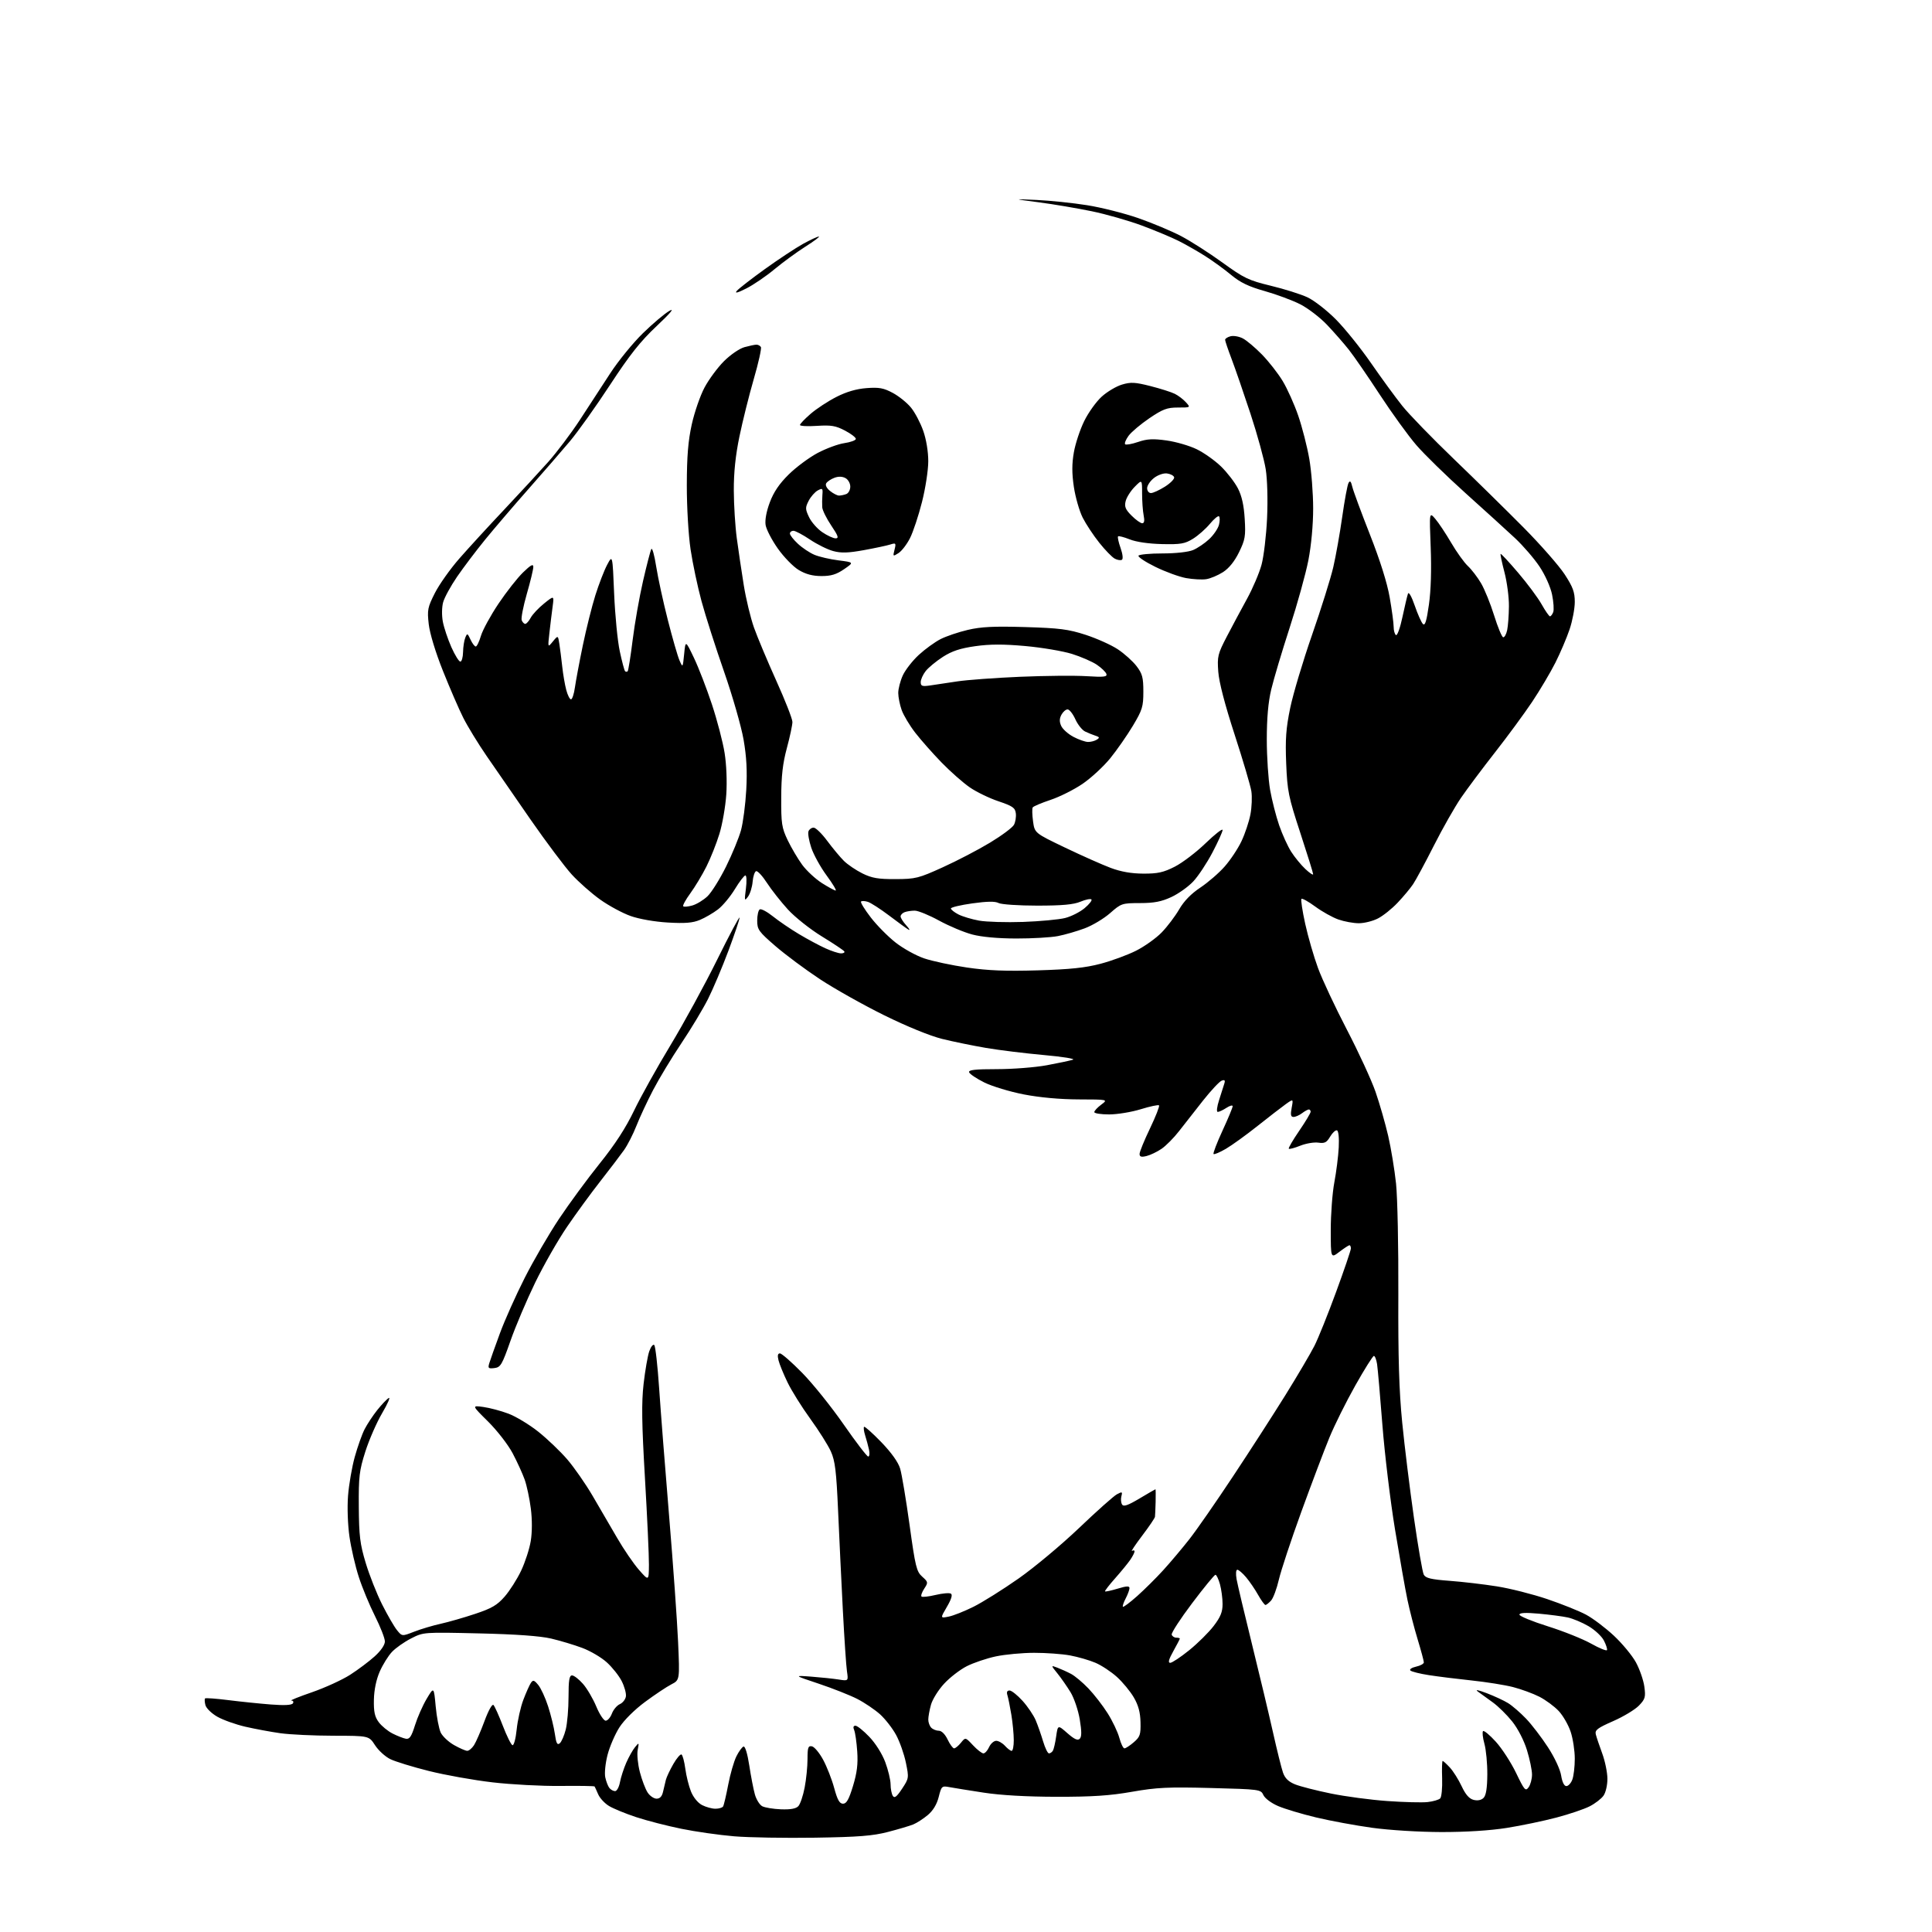 <?xml version="1.0" encoding="UTF-8" standalone="no"?>
<svg 
  version="1.1" 
  xmlns="http://www.w3.org/2000/svg" 
  xmlns:xlink="http://www.w3.org/1999/xlink" 
  xmlns:svg="http://www.w3.org/2000/svg"
  xmlns:rdf="http://www.w3.org/1999/02/22-rdf-syntax-ns#"
  xmlns:cc="http://creativecommons.org/ns#"
  xmlns:dc="http://purl.org/dc/elements/1.1/"
  viewBox="0 0 768 768"
  width="768"
  height="768"
>
<style>svg {background-color: white; }</style>"
<path stroke="none" fill="black" fill-rule="evenodd" d="M324.00,730.51C312.18,730.69 297.71,730.45 291.85,729.96C285.99,729.47 276.54,728.13 270.86,726.97C265.17,725.81 257.07,723.73 252.86,722.33C248.65,720.94 243.80,718.95 242.08,717.90C240.36,716.86 238.43,714.77 237.78,713.25C237.13,711.74 236.49,710.34 236.36,710.15C236.23,709.95 230.10,709.86 222.72,709.94C215.35,710.02 203.22,709.38 195.78,708.51C188.34,707.65 176.97,705.62 170.52,704.00C164.06,702.39 157.15,700.26 155.14,699.28C153.14,698.30 150.41,695.81 149.08,693.75C146.66,690.00 146.66,690.00 132.58,689.98C124.84,689.97 115.35,689.52 111.50,688.99C107.65,688.45 101.35,687.28 97.50,686.39C93.65,685.50 88.64,683.71 86.37,682.41C84.11,681.12 81.99,679.06 81.66,677.82C81.34,676.59 81.28,675.39 81.52,675.15C81.76,674.91 85.90,675.21 90.73,675.82C95.55,676.43 103.16,677.21 107.63,677.56C113.08,677.98 115.99,677.83 116.44,677.09C116.81,676.49 116.53,676.00 115.81,675.99C115.09,675.99 118.78,674.50 124.00,672.70C129.22,670.89 136.06,667.76 139.19,665.75C142.32,663.74 146.71,660.45 148.94,658.43C151.41,656.20 153.00,653.88 153.00,652.50C153.00,651.26 151.22,646.70 149.04,642.37C146.86,638.04 143.97,631.05 142.61,626.82C141.24,622.60 139.59,615.45 138.93,610.93C138.24,606.19 137.99,599.28 138.35,594.60C138.70,590.15 139.90,583.19 141.02,579.15C142.15,575.10 143.90,570.15 144.93,568.15C145.96,566.14 148.23,562.70 149.98,560.50C151.74,558.30 153.78,556.15 154.53,555.73C155.28,555.31 154.10,558.01 151.92,561.73C149.73,565.45 146.73,572.33 145.24,577.00C142.82,584.60 142.54,586.93 142.63,599.00C142.71,610.53 143.11,613.78 145.37,621.28C146.82,626.11 149.76,633.54 151.89,637.78C154.03,642.03 156.68,646.62 157.80,648.00C159.82,650.50 159.82,650.50 164.66,648.61C167.32,647.58 172.05,646.16 175.16,645.48C178.27,644.79 184.45,643.02 188.90,641.53C195.49,639.34 197.65,638.07 200.61,634.67C202.61,632.38 205.56,627.75 207.15,624.39C208.75,621.02 210.48,615.69 210.99,612.54C211.56,609.04 211.57,604.02 211.01,599.65C210.51,595.72 209.41,590.55 208.57,588.17C207.72,585.79 205.56,581.06 203.77,577.67C201.96,574.26 197.59,568.63 194.01,565.08C187.52,558.66 187.52,558.66 192.12,559.29C194.65,559.64 199.15,560.83 202.11,561.95C205.07,563.06 210.43,566.30 214.00,569.14C217.57,571.99 222.75,576.94 225.50,580.14C228.25,583.35 232.75,589.81 235.50,594.50C238.25,599.19 242.66,606.76 245.30,611.31C247.93,615.86 251.85,621.59 254.00,624.04C257.91,628.50 257.91,628.50 257.96,622.00C257.99,618.42 257.28,602.95 256.38,587.61C255.10,565.73 254.99,557.65 255.84,550.10C256.45,544.81 257.46,538.99 258.09,537.16C258.73,535.34 259.62,534.22 260.08,534.68C260.54,535.14 261.42,542.94 262.03,552.01C262.64,561.08 264.43,584.02 266.01,603.00C267.59,621.98 269.18,644.33 269.55,652.67C270.22,667.84 270.22,667.84 266.86,669.57C265.01,670.52 260.32,673.65 256.44,676.52C252.29,679.59 248.09,683.75 246.24,686.63C244.51,689.32 242.39,694.22 241.53,697.51C240.66,700.83 240.25,704.84 240.60,706.50C240.95,708.15 241.68,710.06 242.24,710.75C242.79,711.44 243.81,712.00 244.51,712.00C245.21,712.00 246.08,710.41 246.44,708.46C246.81,706.51 247.94,703.02 248.95,700.71C249.97,698.39 251.54,695.60 252.45,694.50C254.04,692.57 254.07,692.61 253.49,695.65C253.16,697.38 253.55,701.34 254.36,704.45C255.17,707.56 256.56,711.20 257.44,712.55C258.32,713.90 259.93,715.00 261.00,715.00C262.32,715.00 263.16,714.11 263.57,712.25C263.91,710.74 264.42,708.60 264.70,707.50C264.98,706.40 266.31,703.58 267.66,701.23C269.01,698.87 270.48,697.18 270.92,697.45C271.37,697.73 272.04,700.26 272.42,703.08C272.79,705.89 273.80,709.97 274.67,712.14C275.61,714.47 277.40,716.67 279.07,717.54C280.63,718.34 283.02,719.00 284.39,719.00C285.76,719.00 287.13,718.59 287.44,718.10C287.75,717.60 288.66,713.72 289.47,709.48C290.28,705.23 291.75,700.15 292.72,698.19C293.70,696.22 294.98,694.46 295.57,694.28C296.21,694.09 297.13,697.13 297.84,701.74C298.49,706.02 299.49,711.20 300.06,713.25C300.62,715.30 301.95,717.44 302.99,718.00C304.04,718.56 307.40,719.11 310.44,719.23C314.26,719.37 316.42,718.98 317.36,717.97C318.11,717.16 319.24,713.84 319.86,710.58C320.49,707.33 321.00,702.23 321.00,699.26C321.00,694.65 321.26,693.90 322.75,694.19C323.71,694.37 325.72,696.77 327.20,699.51C328.69,702.26 330.67,707.31 331.60,710.75C332.89,715.51 333.73,717.00 335.12,717.00C336.51,717.00 337.45,715.32 339.08,709.96C340.68,704.69 341.11,701.22 340.76,696.21C340.51,692.52 339.96,688.71 339.55,687.75C339.05,686.60 339.22,686.00 340.06,686.00C340.77,686.00 343.24,687.98 345.56,690.41C348.01,692.96 350.67,697.17 351.89,700.44C353.05,703.54 354.01,707.52 354.02,709.29C354.02,711.05 354.43,713.12 354.91,713.89C355.58,714.95 356.45,714.27 358.58,711.06C361.32,706.92 361.34,706.73 360.10,700.67C359.40,697.28 357.66,692.34 356.23,689.70C354.80,687.05 351.92,683.36 349.85,681.48C347.77,679.61 343.69,676.85 340.79,675.36C337.88,673.87 331.00,671.15 325.50,669.31C315.50,665.97 315.50,665.97 322.50,666.49C326.35,666.78 331.24,667.30 333.37,667.63C337.25,668.25 337.25,668.25 336.68,664.37C336.36,662.24 335.63,651.27 335.04,640.00C334.46,628.73 333.61,610.95 333.15,600.49C332.46,584.80 331.96,580.70 330.29,576.99C329.18,574.52 325.50,568.67 322.11,564.00C318.72,559.33 314.64,552.80 313.05,549.50C311.45,546.20 309.84,542.26 309.47,540.75C308.99,538.85 309.17,538.00 310.04,538.00C310.73,538.00 314.72,541.49 318.90,545.75C323.09,550.01 330.50,559.24 335.37,566.25C340.24,573.26 344.63,579.00 345.13,579.00C345.63,579.00 345.77,577.76 345.44,576.25C345.11,574.74 344.42,572.19 343.91,570.59C343.41,568.99 343.21,567.46 343.48,567.19C343.75,566.92 346.81,569.65 350.30,573.25C354.36,577.46 357.05,581.23 357.82,583.79C358.48,585.99 360.16,596.05 361.56,606.14C363.86,622.78 364.33,624.71 366.58,626.73C368.98,628.88 369.01,629.06 367.40,631.51C366.48,632.92 365.99,634.32 366.31,634.64C366.63,634.96 369.14,634.68 371.90,634.02C374.65,633.36 377.40,633.13 378.00,633.50C378.72,633.95 378.19,635.71 376.41,638.74C373.74,643.30 373.74,643.30 377.11,642.63C378.97,642.26 383.42,640.49 387.01,638.70C390.59,636.91 398.64,631.87 404.89,627.49C411.14,623.11 421.97,614.06 428.96,607.39C435.95,600.71 442.71,594.69 443.98,594.01C446.08,592.89 446.24,592.96 445.77,594.78C445.48,595.88 445.60,597.35 446.04,598.06C446.63,599.02 448.33,598.44 452.98,595.67C456.37,593.65 459.22,592.00 459.32,592.00C459.42,592.00 459.44,594.25 459.38,597.00C459.31,599.75 459.19,602.43 459.12,602.95C459.06,603.47 456.75,606.87 453.99,610.51C451.24,614.15 449.44,616.85 449.99,616.51C450.55,616.16 451.00,616.26 451.00,616.72C451.00,617.18 450.24,618.67 449.31,620.03C448.39,621.39 445.67,624.70 443.29,627.39C440.90,630.08 439.09,632.42 439.27,632.60C439.45,632.78 441.71,632.29 444.30,631.51C447.84,630.44 449.00,630.39 448.99,631.30C448.99,631.96 448.31,633.80 447.48,635.40C446.64,636.99 446.15,638.48 446.38,638.71C446.61,638.94 449.15,637.03 452.04,634.47C454.92,631.90 459.60,627.26 462.43,624.15C465.26,621.04 469.92,615.51 472.79,611.86C475.65,608.22 483.46,596.97 490.15,586.86C496.85,576.76 506.23,562.20 511.02,554.50C515.80,546.80 520.97,538.02 522.50,535.00C524.04,531.98 527.92,522.31 531.14,513.52C534.37,504.73 537.00,496.97 537.00,496.27C537.00,495.57 536.74,495.00 536.43,495.00C536.12,495.00 534.32,496.18 532.43,497.62C529.00,500.24 529.00,500.24 529.00,488.87C529.00,482.62 529.64,474.12 530.42,470.00C531.20,465.88 531.99,459.62 532.17,456.10C532.36,452.32 532.08,449.56 531.47,449.34C530.91,449.14 529.69,450.26 528.76,451.82C527.37,454.18 526.56,454.59 524.05,454.22C522.38,453.98 519.16,454.52 516.88,455.43C514.61,456.34 512.55,456.89 512.31,456.64C512.07,456.40 513.93,453.21 516.44,449.54C518.95,445.87 521.00,442.45 521.00,441.94C521.00,441.42 520.66,441.01 520.25,441.03C519.84,441.05 518.63,441.72 517.56,442.53C516.49,443.34 514.98,444.00 514.20,444.00C513.11,444.00 512.94,443.16 513.46,440.38C514.13,436.77 514.13,436.77 511.12,438.91C509.47,440.09 504.42,443.99 499.91,447.57C495.40,451.16 489.73,455.25 487.31,456.67C484.89,458.08 482.68,459.02 482.41,458.74C482.13,458.47 483.73,454.30 485.95,449.48C488.18,444.66 490.00,440.28 490.00,439.75C490.00,439.21 488.89,439.50 487.54,440.38C486.18,441.27 484.63,442.00 484.08,442.00C483.51,442.00 483.73,440.02 484.62,437.25C485.45,434.64 486.39,431.71 486.69,430.74C487.10,429.41 486.83,429.13 485.61,429.59C484.72,429.94 481.40,433.48 478.24,437.47C475.08,441.46 470.80,446.92 468.71,449.62C466.63,452.31 463.48,455.49 461.71,456.69C459.95,457.89 457.26,459.17 455.75,459.54C453.67,460.05 453.00,459.85 453.00,458.70C453.00,457.87 454.86,453.31 457.14,448.57C459.41,443.82 461.03,439.70 460.73,439.40C460.44,439.10 457.18,439.79 453.49,440.93C449.81,442.07 444.14,443.00 440.89,443.00C437.65,443.00 435.00,442.59 435.00,442.08C435.00,441.58 436.24,440.24 437.75,439.12C440.50,437.06 440.50,437.06 428.79,437.03C421.39,437.01 413.35,436.28 406.99,435.05C401.44,433.97 394.37,431.83 391.28,430.30C388.19,428.76 385.47,426.94 385.24,426.25C384.93,425.30 387.58,425.00 396.31,425.00C402.62,425.00 411.54,424.30 416.14,423.45C420.74,422.60 425.40,421.61 426.50,421.25C427.60,420.90 422.42,420.06 414.99,419.40C407.55,418.73 397.20,417.46 391.99,416.57C386.77,415.68 378.90,414.07 374.50,412.98C369.69,411.78 360.51,408.04 351.47,403.58C343.21,399.50 331.73,393.06 325.97,389.26C320.21,385.46 312.24,379.53 308.25,376.09C301.59,370.33 301.00,369.51 301.00,365.97C301.00,363.85 301.45,361.84 302.01,361.50C302.56,361.15 304.92,362.41 307.26,364.28C309.59,366.15 314.25,369.32 317.60,371.32C320.96,373.33 325.68,375.86 328.10,376.96C330.52,378.06 333.31,378.97 334.31,378.98C335.30,378.99 335.89,378.64 335.62,378.19C335.34,377.75 331.33,375.07 326.70,372.24C322.06,369.40 316.02,364.61 313.21,361.54C310.42,358.48 306.67,353.73 304.88,350.97C303.10,348.21 301.15,346.11 300.57,346.30C299.98,346.50 299.36,348.39 299.18,350.51C299.00,352.63 298.18,355.30 297.34,356.43C295.95,358.34 295.88,358.10 296.51,353.25C296.88,350.36 296.79,348.00 296.31,348.00C295.82,348.00 293.94,350.45 292.12,353.45C290.30,356.45 287.28,360.07 285.41,361.50C283.53,362.93 280.31,364.81 278.25,365.67C275.39,366.87 272.36,367.12 265.50,366.72C260.21,366.41 254.09,365.34 250.66,364.12C247.45,362.98 242.00,360.04 238.56,357.58C235.13,355.13 230.04,350.64 227.27,347.61C224.50,344.57 217.14,334.76 210.91,325.80C204.69,316.83 196.82,305.45 193.43,300.50C190.03,295.55 185.86,288.72 184.15,285.32C182.44,281.93 178.82,273.56 176.09,266.73C173.13,259.31 170.85,251.81 170.43,248.12C169.79,242.44 169.99,241.43 172.89,235.71C174.63,232.29 179.00,226.12 182.62,222.00C186.23,217.87 194.27,209.10 200.50,202.50C206.72,195.90 214.57,187.39 217.95,183.60C221.33,179.80 226.93,172.37 230.39,167.10C233.85,161.82 239.30,153.45 242.51,148.50C245.72,143.55 251.58,136.35 255.53,132.50C259.47,128.65 264.23,124.63 266.10,123.57C268.29,122.32 266.50,124.46 261.08,129.57C254.55,135.71 250.36,141.00 242.50,153.00C236.92,161.53 229.71,171.65 226.47,175.50C223.23,179.35 215.81,187.90 209.98,194.50C204.15,201.10 196.42,210.13 192.81,214.56C189.20,218.99 184.19,225.63 181.67,229.30C179.16,232.98 176.68,237.51 176.16,239.39C175.62,241.33 175.57,244.65 176.04,247.15C176.50,249.54 178.02,254.09 179.42,257.25C180.83,260.41 182.43,263.00 182.99,263.00C183.54,263.00 184.03,261.31 184.07,259.25C184.11,257.19 184.50,254.60 184.95,253.50C185.71,251.62 185.84,251.67 187.04,254.25C187.74,255.76 188.68,257.00 189.12,257.00C189.56,257.00 190.49,255.09 191.18,252.75C191.88,250.41 195.01,244.68 198.14,240.00C201.28,235.32 205.68,229.72 207.92,227.55C210.99,224.57 212.00,224.03 212.00,225.36C212.00,226.33 210.84,231.17 209.41,236.11C207.99,241.06 207.08,245.76 207.38,246.55C207.69,247.35 208.33,248.00 208.80,248.00C209.27,248.00 210.25,246.90 210.97,245.56C211.69,244.21 214.08,241.67 216.28,239.90C220.27,236.69 220.27,236.69 219.68,241.09C219.35,243.52 218.78,248.20 218.41,251.50C217.73,257.50 217.73,257.50 219.77,255.00C221.82,252.51 221.82,252.51 222.36,256.00C222.66,257.93 223.17,261.98 223.50,265.00C223.83,268.02 224.54,272.19 225.09,274.25C225.63,276.31 226.48,278.00 226.98,278.00C227.47,278.00 228.18,275.86 228.54,273.25C228.91,270.64 230.32,263.12 231.68,256.55C233.04,249.98 235.30,240.98 236.69,236.55C238.09,232.12 240.19,226.70 241.36,224.50C243.49,220.50 243.49,220.50 244.13,236.00C244.49,244.53 245.49,254.83 246.37,258.89C247.24,262.96 248.19,266.52 248.48,266.81C248.76,267.10 249.23,267.11 249.51,266.83C249.78,266.55 250.68,260.96 251.49,254.41C252.30,247.86 254.16,237.32 255.61,231.00C257.06,224.68 258.55,218.94 258.91,218.26C259.27,217.59 260.14,220.69 260.84,225.17C261.55,229.65 263.62,239.21 265.46,246.41C267.29,253.61 269.38,260.85 270.10,262.50C271.41,265.50 271.41,265.50 271.96,260.00C272.50,254.50 272.50,254.50 275.85,261.50C277.69,265.35 280.91,273.68 283.00,280.00C285.09,286.32 287.36,295.01 288.04,299.30C288.78,303.90 289.05,310.67 288.71,315.80C288.39,320.58 287.16,327.65 285.97,331.50C284.79,335.35 282.46,341.20 280.80,344.50C279.14,347.80 276.27,352.57 274.42,355.10C272.56,357.64 271.29,359.96 271.60,360.26C271.90,360.57 273.55,360.42 275.25,359.93C276.95,359.44 279.65,357.79 281.25,356.27C282.84,354.75 286.16,349.45 288.61,344.50C291.06,339.55 293.74,333.02 294.57,330.00C295.39,326.98 296.33,319.77 296.65,314.00C297.07,306.44 296.77,300.84 295.58,294.00C294.67,288.77 291.18,276.62 287.83,267.00C284.47,257.38 280.44,244.78 278.87,239.00C277.30,233.22 275.34,223.94 274.51,218.37C273.66,212.65 273.01,201.56 273.02,192.87C273.04,181.39 273.54,175.27 274.99,168.70C276.06,163.86 278.34,157.27 280.06,154.05C281.77,150.83 285.25,146.12 287.78,143.59C290.35,141.02 293.95,138.55 295.94,138.00C297.90,137.46 300.04,137.01 300.69,137.01C301.35,137.00 302.15,137.43 302.47,137.95C302.79,138.47 301.52,144.21 299.63,150.70C297.75,157.19 295.19,167.45 293.94,173.50C292.38,181.01 291.67,187.83 291.70,195.00C291.72,200.78 292.26,209.32 292.89,214.00C293.52,218.68 294.76,227.00 295.64,232.50C296.52,238.00 298.36,245.65 299.73,249.50C301.10,253.35 305.10,262.87 308.61,270.66C312.13,278.44 315.00,285.79 315.00,286.99C315.00,288.19 314.01,292.84 312.80,297.33C311.15,303.44 310.58,308.40 310.55,317.00C310.50,327.40 310.75,329.03 313.12,334.00C314.57,337.02 317.17,341.43 318.91,343.80C320.66,346.16 324.18,349.42 326.74,351.05C329.30,352.67 331.75,354.00 332.19,354.00C332.63,354.00 331.01,351.30 328.58,348.00C326.15,344.70 323.41,339.73 322.49,336.96C321.57,334.19 321.07,331.27 321.38,330.46C321.68,329.66 322.61,329.00 323.44,329.00C324.26,329.00 326.69,331.36 328.83,334.25C330.98,337.14 333.96,340.72 335.46,342.21C336.96,343.69 340.28,345.94 342.84,347.21C346.62,349.07 349.11,349.49 356.00,349.46C363.95,349.43 365.16,349.13 374.81,344.74C380.48,342.17 388.92,337.77 393.56,334.96C398.20,332.16 402.48,328.97 403.06,327.88C403.65,326.79 403.98,324.74 403.81,323.32C403.54,321.11 402.55,320.42 396.91,318.52C393.28,317.31 388.15,314.82 385.51,313.00C382.86,311.18 377.81,306.73 374.28,303.10C370.76,299.47 366.05,294.14 363.82,291.26C361.59,288.38 359.17,284.33 358.43,282.26C357.69,280.19 357.08,277.15 357.07,275.50C357.05,273.85 357.87,270.70 358.87,268.50C359.88,266.30 362.75,262.62 365.25,260.32C367.75,258.02 371.64,255.21 373.88,254.06C376.12,252.92 381.00,251.26 384.73,250.39C390.00,249.15 395.05,248.90 407.50,249.27C421.19,249.68 424.66,250.12 431.55,252.35C435.97,253.79 441.73,256.37 444.34,258.10C446.95,259.83 450.30,262.84 451.79,264.79C454.10,267.82 454.50,269.31 454.50,274.94C454.50,280.91 454.10,282.21 450.33,288.52C448.03,292.36 443.98,298.17 441.33,301.44C438.67,304.70 433.74,309.26 430.36,311.57C426.98,313.88 421.25,316.75 417.62,317.96C413.99,319.17 410.79,320.52 410.52,320.97C410.24,321.42 410.30,323.90 410.65,326.47C411.29,331.15 411.29,331.15 423.40,336.95C430.05,340.14 438.20,343.76 441.50,345.00C445.58,346.53 449.74,347.26 454.50,347.28C460.23,347.31 462.50,346.80 466.99,344.52C470.01,342.98 475.52,338.79 479.24,335.20C482.96,331.61 486.00,329.24 486.00,329.93C486.00,330.63 484.19,334.64 481.98,338.85C479.77,343.06 476.35,348.23 474.38,350.34C472.42,352.45 468.49,355.26 465.65,356.58C461.70,358.42 458.79,358.98 453.15,358.99C446.02,359.00 445.67,359.12 441.30,362.97C438.82,365.15 434.27,367.88 431.18,369.03C428.09,370.19 423.30,371.57 420.53,372.11C417.77,372.65 410.32,373.08 404.00,373.07C396.79,373.06 390.26,372.47 386.50,371.48C383.20,370.61 377.26,368.12 373.30,365.95C369.34,363.78 364.98,362.00 363.63,362.00C362.27,362.00 360.45,362.27 359.58,362.61C358.71,362.94 358.00,363.70 358.00,364.29C358.00,364.89 359.01,366.49 360.25,367.85C361.49,369.21 361.88,369.96 361.11,369.52C360.35,369.08 356.89,366.57 353.43,363.94C349.96,361.32 346.16,358.87 344.99,358.50C343.81,358.12 342.59,358.07 342.28,358.38C341.97,358.69 343.69,361.51 346.11,364.65C348.52,367.79 352.97,372.29 355.99,374.66C359.01,377.04 364.14,379.88 367.40,380.98C370.66,382.08 378.31,383.71 384.41,384.61C392.71,385.82 399.79,386.11 412.50,385.73C425.36,385.35 431.45,384.71 437.50,383.11C441.90,381.95 448.26,379.61 451.63,377.91C455.00,376.21 459.57,372.95 461.79,370.66C464.01,368.37 467.13,364.25 468.73,361.50C470.65,358.18 473.49,355.26 477.17,352.82C480.21,350.79 484.57,347.03 486.84,344.44C489.11,341.86 492.12,337.34 493.51,334.39C494.91,331.44 496.50,326.66 497.06,323.76C497.61,320.87 497.78,316.70 497.43,314.50C497.08,312.30 494.09,302.18 490.78,292.00C486.91,280.11 484.58,271.18 484.28,267.00C483.84,260.95 484.07,259.98 487.70,253.00C489.85,248.88 493.46,242.12 495.73,238.00C497.99,233.88 500.58,227.80 501.48,224.50C502.37,221.20 503.36,212.88 503.68,206.00C504.01,198.67 503.79,190.61 503.14,186.50C502.53,182.65 499.81,172.75 497.10,164.50C494.38,156.25 491.00,146.44 489.58,142.70C488.16,138.97 487.00,135.53 487.00,135.07C487.00,134.61 487.97,133.98 489.15,133.67C490.34,133.36 492.53,133.74 494.02,134.51C495.52,135.28 498.94,138.16 501.63,140.91C504.32,143.66 508.03,148.40 509.87,151.44C511.72,154.49 514.51,160.70 516.07,165.24C517.63,169.78 519.61,177.50 520.46,182.38C521.31,187.27 522.00,196.14 522.00,202.10C522.00,208.66 521.25,216.79 520.10,222.71C519.05,228.10 515.70,240.18 512.65,249.56C509.60,258.94 506.31,269.97 505.34,274.06C504.13,279.12 503.57,285.49 503.57,294.00C503.57,300.88 504.17,309.88 504.89,314.00C505.62,318.12 507.24,324.46 508.49,328.08C509.74,331.70 511.89,336.42 513.27,338.58C514.64,340.74 517.17,343.82 518.89,345.44C520.60,347.05 522.00,347.99 522.00,347.51C522.00,347.04 519.70,339.64 516.89,331.08C512.18,316.72 511.74,314.56 511.28,303.50C510.89,293.81 511.20,289.56 512.88,281.41C514.03,275.86 517.93,262.81 521.55,252.41C525.17,242.01 528.96,229.90 529.99,225.50C531.01,221.10 532.61,212.10 533.55,205.50C534.48,198.90 535.61,192.83 536.05,192.01C536.64,190.90 537.02,191.27 537.56,193.51C537.95,195.16 541.11,203.70 544.57,212.50C548.61,222.77 551.43,231.72 552.43,237.50C553.29,242.45 554.00,247.71 554.00,249.19C554.00,250.67 554.42,252.14 554.93,252.46C555.44,252.77 556.60,249.54 557.50,245.26C558.41,240.99 559.40,236.82 559.69,236.00C560.01,235.13 561.12,237.09 562.37,240.71C563.54,244.12 565.01,247.42 565.63,248.04C566.48,248.88 567.09,246.92 568.02,240.34C568.82,234.73 569.07,226.38 568.72,217.50C568.17,203.50 568.17,203.50 570.55,206.26C571.86,207.78 574.70,212.06 576.87,215.76C579.04,219.47 582.02,223.62 583.50,225.00C584.98,226.38 587.34,229.45 588.74,231.84C590.15,234.23 592.49,240.00 593.94,244.66C595.39,249.32 597.01,253.21 597.53,253.32C598.05,253.42 598.77,252.15 599.12,250.50C599.47,248.85 599.79,244.57 599.82,241.00C599.86,237.43 599.06,231.35 598.05,227.50C597.04,223.65 596.35,220.35 596.51,220.18C596.68,220.00 599.82,223.37 603.49,227.68C607.16,231.98 611.37,237.64 612.83,240.25C614.30,242.86 615.79,245.00 616.14,245.00C616.50,245.00 617.07,244.25 617.43,243.33C617.78,242.41 617.57,239.26 616.97,236.34C616.33,233.27 614.22,228.57 611.98,225.21C609.85,222.02 605.48,216.95 602.28,213.95C599.07,210.95 590.23,202.91 582.62,196.08C575.02,189.24 566.19,180.62 563.00,176.92C559.81,173.22 553.29,164.21 548.50,156.89C543.72,149.58 538.19,141.55 536.21,139.05C534.24,136.55 530.34,132.10 527.56,129.17C524.78,126.23 519.97,122.55 516.89,120.97C513.80,119.40 507.44,117.03 502.75,115.71C496.32,113.90 493.03,112.31 489.36,109.26C486.69,107.03 482.02,103.65 479.00,101.74C475.98,99.83 471.25,97.14 468.50,95.76C465.75,94.38 459.21,91.64 453.96,89.68C448.71,87.73 439.71,85.15 433.96,83.97C428.21,82.78 418.77,81.19 413.00,80.43C402.50,79.05 402.50,79.05 412.19,79.49C417.51,79.74 426.48,80.67 432.12,81.57C437.76,82.46 446.90,84.77 452.44,86.69C457.97,88.61 465.63,91.82 469.45,93.82C473.27,95.82 480.67,100.55 485.90,104.34C494.53,110.59 496.30,111.44 505.16,113.59C510.52,114.88 517.07,116.95 519.70,118.17C522.34,119.39 527.43,123.34 531.01,126.95C534.59,130.55 540.89,138.38 545.01,144.34C549.13,150.30 554.72,157.95 557.43,161.34C560.14,164.73 569.37,174.24 577.93,182.47C586.49,190.70 598.99,202.99 605.71,209.77C612.42,216.55 619.73,224.89 621.96,228.29C625.26,233.35 626.00,235.36 626.00,239.27C626.00,241.91 625.07,246.81 623.94,250.17C622.81,253.53 620.27,259.48 618.31,263.39C616.34,267.30 612.17,274.32 609.05,279.00C605.92,283.68 599.29,292.70 594.31,299.05C589.33,305.41 583.24,313.55 580.77,317.15C578.31,320.75 573.46,329.28 570.01,336.10C566.56,342.92 562.82,349.85 561.71,351.50C560.60,353.15 557.85,356.45 555.59,358.83C553.34,361.22 549.83,364.03 547.79,365.08C545.75,366.14 542.32,367.00 540.17,367.00C538.01,367.00 534.35,366.33 532.02,365.51C529.69,364.69 525.56,362.38 522.85,360.39C520.13,358.39 517.65,357.01 517.34,357.32C517.04,357.63 517.71,362.09 518.84,367.23C519.97,372.37 522.27,380.31 523.95,384.87C525.63,389.43 530.79,400.44 535.42,409.33C540.05,418.22 545.16,429.32 546.79,434.00C548.41,438.68 550.67,446.55 551.82,451.50C552.96,456.45 554.37,465.00 554.95,470.50C555.53,476.00 555.94,495.80 555.86,514.50C555.76,539.77 556.15,552.87 557.40,565.50C558.32,574.85 560.42,591.88 562.06,603.35C563.70,614.82 565.46,624.99 565.97,625.95C566.72,627.34 568.84,627.85 576.21,628.40C581.32,628.78 589.77,629.77 595.00,630.60C600.23,631.42 609.23,633.70 615.00,635.65C620.77,637.60 627.73,640.39 630.46,641.85C633.19,643.31 638.16,647.06 641.51,650.18C644.86,653.31 648.82,658.09 650.31,660.82C651.79,663.55 653.30,667.88 653.65,670.44C654.22,674.61 654.00,675.40 651.51,677.99C649.98,679.58 645.39,682.36 641.29,684.16C634.98,686.93 633.93,687.74 634.36,689.46C634.64,690.58 635.79,693.98 636.90,697.00C638.02,700.02 638.95,704.54 638.97,707.03C638.99,709.57 638.31,712.54 637.43,713.79C636.57,715.02 634.09,716.93 631.92,718.04C629.75,719.15 623.82,721.16 618.74,722.50C613.66,723.85 604.77,725.70 599.00,726.62C592.39,727.67 582.75,728.28 573.00,728.27C564.19,728.25 552.32,727.52 545.50,726.58C538.90,725.67 528.87,723.82 523.21,722.47C517.54,721.12 510.74,719.08 508.08,717.94C505.35,716.77 502.81,714.87 502.22,713.57C501.19,711.32 500.81,711.27 481.34,710.76C464.33,710.32 459.86,710.53 450.00,712.26C441.17,713.81 434.20,714.27 420.00,714.25C408.13,714.23 397.74,713.64 391.00,712.60C385.23,711.71 379.10,710.73 377.39,710.41C374.40,709.85 374.24,710.00 373.15,714.32C372.41,717.26 370.92,719.73 368.82,721.50C367.05,722.98 364.46,724.66 363.06,725.23C361.65,725.81 357.12,727.15 353.00,728.22C346.97,729.79 341.30,730.24 324.00,730.51zM567.50,716.35C569.70,716.10 571.95,715.45 572.50,714.89C573.05,714.34 573.39,710.76 573.27,706.94C573.14,703.12 573.23,700.00 573.48,700.00C573.72,700.00 575.01,701.18 576.34,702.61C577.67,704.05 579.78,707.39 581.02,710.04C582.59,713.39 584.04,715.04 585.79,715.48C587.38,715.88 588.84,715.59 589.74,714.69C590.73,713.70 591.19,710.82 591.23,705.38C591.26,701.05 590.74,695.54 590.07,693.15C589.41,690.76 589.17,688.51 589.53,688.15C589.90,687.79 592.19,689.69 594.62,692.37C597.05,695.05 600.67,700.63 602.67,704.78C605.98,711.66 606.41,712.16 607.65,710.47C608.39,709.45 609.00,707.18 609.00,705.41C609.00,703.65 608.09,699.27 606.98,695.67C605.79,691.82 603.38,687.14 601.12,684.31C599.01,681.67 595.53,678.24 593.39,676.71C591.25,675.17 588.60,673.25 587.50,672.44C586.24,671.52 587.53,671.75 591.00,673.07C594.02,674.22 597.85,676.00 599.50,677.02C601.15,678.04 604.36,680.82 606.63,683.19C608.90,685.56 612.81,690.67 615.33,694.55C617.97,698.60 620.20,703.38 620.58,705.80C621.00,708.41 621.78,710.00 622.65,710.00C623.42,710.00 624.49,708.85 625.02,707.43C625.56,706.02 626.00,702.28 626.00,699.11C626.00,695.95 625.27,691.14 624.37,688.43C623.47,685.72 621.34,682.00 619.62,680.16C617.90,678.32 614.44,675.77 611.93,674.48C609.41,673.20 604.69,671.47 601.43,670.63C598.17,669.80 590.77,668.62 585.00,668.01C579.23,667.40 571.58,666.45 568.00,665.89C564.42,665.34 561.12,664.51 560.65,664.05C560.18,663.58 561.20,662.90 562.90,662.52C564.61,662.15 566.00,661.38 566.00,660.82C566.00,660.25 564.89,656.12 563.53,651.64C562.17,647.17 560.35,640.12 559.49,636.00C558.62,631.88 556.40,619.27 554.54,608.00C552.69,596.73 550.43,578.05 549.53,566.50C548.64,554.95 547.68,544.04 547.41,542.25C547.13,540.46 546.56,539.00 546.14,539.00C545.72,539.00 542.40,544.29 538.76,550.75C535.12,557.21 530.47,566.55 528.44,571.50C526.40,576.45 521.40,589.69 517.31,600.92C513.23,612.15 509.21,624.30 508.37,627.92C507.53,631.54 506.14,635.29 505.27,636.25C504.40,637.21 503.39,638.00 503.03,638.00C502.67,638.00 501.36,636.20 500.12,634.00C498.89,631.80 496.74,628.65 495.35,627.00C493.96,625.35 492.39,624.00 491.87,624.00C491.31,624.00 491.18,625.57 491.56,627.75C491.93,629.81 494.67,641.40 497.66,653.50C500.65,665.60 504.40,681.35 506.00,688.50C507.60,695.65 509.41,702.93 510.02,704.67C510.81,706.91 512.22,708.27 514.84,709.32C516.88,710.14 523.26,711.77 529.03,712.95C534.79,714.13 544.90,715.48 551.50,715.94C558.10,716.41 565.30,716.59 567.50,716.35zM390.92,697.00C391.54,697.00 392.56,695.88 393.18,694.50C393.81,693.12 395.08,692.00 396.01,692.00C396.93,692.00 398.50,692.90 399.50,694.00C400.50,695.10 401.69,696.00 402.15,696.00C402.62,696.00 403.00,694.09 402.99,691.75C402.99,689.41 402.56,684.87 402.03,681.65C401.50,678.44 400.80,674.95 400.47,673.90C400.06,672.63 400.34,672.00 401.32,672.00C402.11,672.00 404.44,673.85 406.48,676.11C408.52,678.37 410.88,681.86 411.72,683.86C412.56,685.86 413.88,689.64 414.66,692.25C415.44,694.86 416.48,697.00 416.98,697.00C417.48,697.00 418.17,696.53 418.53,695.95C418.89,695.37 419.48,692.81 419.84,690.26C420.51,685.63 420.51,685.63 424.30,688.96C427.07,691.39 428.40,692.00 429.21,691.19C430.01,690.39 430.01,688.29 429.22,683.49C428.61,679.85 426.97,675.00 425.56,672.69C424.15,670.39 421.81,667.02 420.35,665.22C417.69,661.93 417.69,661.93 420.35,662.94C421.82,663.50 424.25,664.60 425.76,665.40C427.27,666.19 430.37,668.79 432.65,671.17C434.93,673.55 438.38,678.00 440.31,681.06C442.24,684.12 444.33,688.51 444.95,690.81C445.57,693.12 446.48,695.00 446.98,695.00C447.48,695.00 449.15,693.91 450.69,692.58C453.18,690.44 453.49,689.54 453.37,684.63C453.28,680.66 452.52,677.85 450.68,674.71C449.27,672.30 446.25,668.65 443.98,666.60C441.70,664.54 437.88,662.02 435.48,660.99C433.09,659.96 428.54,658.65 425.38,658.06C422.22,657.48 415.78,657.01 411.07,657.02C406.35,657.03 399.52,657.67 395.87,658.44C392.22,659.21 387.03,660.97 384.33,662.33C381.63,663.70 377.56,666.84 375.29,669.31C373.01,671.77 370.67,675.53 370.08,677.65C369.49,679.77 369.01,682.42 369.01,683.55C369.00,684.68 369.54,686.14 370.20,686.80C370.86,687.46 372.22,688.00 373.22,688.00C374.31,688.00 375.70,689.40 376.70,691.50C377.62,693.42 378.78,695.00 379.27,695.00C379.77,695.00 380.99,694.00 381.98,692.78C383.78,690.55 383.78,690.55 386.79,693.78C388.45,695.55 390.31,697.00 390.92,697.00zM185.73,695.98C186.40,695.99 187.61,694.99 188.42,693.75C189.22,692.51 191.09,688.21 192.58,684.19C194.14,679.96 195.65,677.25 196.16,677.76C196.64,678.24 198.32,681.96 199.88,686.02C201.44,690.08 203.16,693.55 203.71,693.74C204.27,693.92 205.01,691.17 205.39,687.49C205.76,683.86 206.95,678.56 208.04,675.70C209.12,672.84 210.47,669.83 211.02,669.00C211.90,667.71 212.31,667.82 213.94,669.77C214.99,671.01 216.76,674.84 217.87,678.27C218.98,681.70 220.20,686.65 220.57,689.28C221.09,692.98 221.52,693.81 222.51,692.99C223.21,692.41 224.28,689.95 224.89,687.53C225.50,685.10 226.00,679.26 226.00,674.56C226.00,667.90 226.31,666.00 227.40,666.00C228.16,666.00 230.12,667.51 231.74,669.36C233.37,671.21 235.74,675.26 237.03,678.36C238.32,681.46 240.00,684.00 240.77,684.00C241.54,684.00 242.65,682.73 243.24,681.17C243.83,679.61 245.25,677.93 246.40,677.42C247.56,676.91 248.64,675.52 248.81,674.33C248.98,673.13 248.22,670.40 247.13,668.26C246.04,666.12 243.37,662.76 241.20,660.80C239.04,658.84 234.65,656.26 231.45,655.07C228.26,653.87 222.69,652.20 219.07,651.35C214.69,650.33 205.13,649.64 190.43,649.30C168.35,648.79 168.35,648.79 163.43,651.30C160.72,652.68 157.29,655.09 155.81,656.66C154.34,658.22 152.14,661.75 150.94,664.50C149.56,667.67 148.71,671.76 148.63,675.67C148.53,680.47 148.96,682.45 150.56,684.60C151.69,686.12 154.16,688.15 156.06,689.11C157.95,690.07 160.33,691.00 161.35,691.18C162.81,691.43 163.56,690.31 164.97,685.80C165.95,682.66 168.04,677.94 169.61,675.30C172.47,670.50 172.47,670.50 173.19,678.27C173.58,682.54 174.49,687.25 175.20,688.74C175.92,690.22 178.30,692.46 180.50,693.70C182.70,694.95 185.05,695.97 185.73,695.98zM465.18,661.00C465.92,661.00 469.32,658.74 472.74,655.98C476.15,653.22 480.53,648.88 482.47,646.33C485.19,642.77 486.00,640.77 485.99,637.61C485.99,635.35 485.52,631.81 484.95,629.75C484.37,627.69 483.57,626.00 483.16,626.00C482.75,626.00 478.57,631.08 473.89,637.30C469.20,643.51 465.55,649.14 465.77,649.80C465.99,650.46 466.80,651.00 467.58,651.00C468.36,651.00 469.00,651.17 469.00,651.37C469.00,651.58 467.84,653.83 466.41,656.37C464.59,659.65 464.22,661.00 465.18,661.00zM638.81,655.93C638.98,655.50 638.42,653.77 637.56,652.11C636.69,650.44 633.95,647.88 631.46,646.43C628.97,644.97 625.26,643.41 623.22,642.97C621.17,642.52 616.01,641.85 611.75,641.46C606.42,640.98 604.00,641.10 604.00,641.85C604.00,642.44 609.06,644.52 615.25,646.47C621.44,648.41 629.20,651.52 632.50,653.37C635.80,655.22 638.64,656.37 638.81,655.93zM196.53,543.83C194.11,544.12 193.89,543.90 194.52,541.83C194.91,540.55 196.80,535.23 198.73,530.00C200.65,524.77 205.08,514.88 208.57,508.00C212.05,501.12 218.20,490.55 222.23,484.50C226.26,478.45 233.54,468.55 238.40,462.50C244.47,454.96 248.75,448.36 252.04,441.50C254.68,436.00 261.20,424.30 266.52,415.50C271.84,406.70 280.19,391.40 285.08,381.50C289.97,371.60 293.98,364.08 293.99,364.79C293.99,365.50 292.00,371.41 289.56,377.94C287.12,384.46 283.47,393.09 281.45,397.11C279.42,401.13 274.66,409.05 270.86,414.71C267.06,420.37 262.02,428.72 259.65,433.25C257.28,437.79 254.29,444.20 253.00,447.50C251.71,450.80 249.49,455.14 248.08,457.15C246.66,459.16 242.44,464.70 238.71,469.47C234.97,474.24 228.98,482.43 225.41,487.67C221.83,492.92 216.14,502.88 212.76,509.82C209.39,516.76 204.96,527.18 202.93,532.97C199.56,542.57 198.99,543.53 196.53,543.83zM406.72,366.48C413.44,366.24 420.93,365.54 423.37,364.93C425.81,364.32 429.31,362.55 431.15,361.00C432.99,359.46 434.21,357.90 433.86,357.54C433.51,357.18 431.54,357.58 429.49,358.44C426.74,359.59 422.22,360.00 412.31,360.00C404.92,360.00 398.00,359.53 396.93,358.96C395.58,358.24 392.43,358.28 386.50,359.11C381.82,359.77 378.00,360.67 378.00,361.13C378.00,361.58 379.33,362.64 380.95,363.48C382.58,364.32 386.29,365.43 389.20,365.96C392.12,366.48 400.00,366.71 406.72,366.48zM432.50,294.94C433.60,294.96 435.16,294.55 435.97,294.04C437.20,293.26 437.12,293.00 435.47,292.46C434.39,292.11 432.53,291.36 431.35,290.79C430.17,290.23 428.41,288.02 427.45,285.88C426.48,283.75 425.11,282.00 424.38,282.00C423.66,282.00 422.56,282.96 421.93,284.13C421.12,285.65 421.09,286.91 421.85,288.58C422.44,289.86 424.62,291.81 426.71,292.91C428.79,294.01 431.40,294.92 432.50,294.94zM369.75,272.48C371.81,272.19 376.65,271.46 380.50,270.87C384.35,270.28 395.60,269.45 405.50,269.03C415.40,268.61 427.27,268.50 431.89,268.79C438.81,269.22 440.19,269.07 439.81,267.91C439.55,267.13 437.84,265.48 436.01,264.24C434.18,263.00 429.71,261.06 426.09,259.93C422.46,258.81 414.13,257.40 407.57,256.81C398.87,256.03 393.48,256.04 387.66,256.87C381.71,257.71 378.45,258.79 374.82,261.11C372.15,262.83 369.07,265.37 367.98,266.75C366.89,268.14 366.00,270.11 366.00,271.15C366.00,272.74 366.56,272.94 369.75,272.48zM479.50,230.23C477.85,230.49 474.25,230.29 471.50,229.80C468.75,229.30 463.24,227.29 459.26,225.33C455.28,223.38 452.27,221.37 452.57,220.89C452.87,220.40 457.16,220.00 462.09,220.00C467.38,220.00 472.39,219.44 474.28,218.65C476.05,217.90 478.94,215.95 480.69,214.30C482.45,212.65 484.19,210.09 484.56,208.61C484.94,207.12 484.95,205.62 484.59,205.26C484.24,204.90 482.60,206.24 480.96,208.23C479.32,210.22 476.29,212.89 474.24,214.16C471.00,216.17 469.35,216.45 461.87,216.28C456.59,216.16 451.62,215.43 449.08,214.41C446.79,213.50 444.71,212.96 444.45,213.22C444.19,213.48 444.63,215.55 445.44,217.82C446.29,220.23 446.51,222.19 445.97,222.52C445.46,222.84 444.18,222.63 443.12,222.06C442.06,221.50 439.31,218.67 437.00,215.77C434.68,212.87 431.71,208.38 430.39,205.78C429.08,203.18 427.50,197.69 426.88,193.58C426.07,188.10 426.07,184.40 426.88,179.80C427.48,176.33 429.34,170.74 431.00,167.36C432.66,163.98 435.79,159.62 437.95,157.67C440.11,155.71 443.73,153.56 446.00,152.88C449.50,151.83 451.20,151.92 457.31,153.47C461.27,154.48 465.63,155.86 467.00,156.55C468.38,157.23 470.36,158.74 471.41,159.90C473.31,162.00 473.31,162.00 468.25,162.00C463.94,162.00 462.24,162.64 456.90,166.25C453.45,168.59 449.73,171.73 448.63,173.23C447.53,174.74 446.92,176.25 447.26,176.60C447.61,176.94 449.93,176.53 452.42,175.68C456.01,174.46 458.33,174.34 463.72,175.09C467.45,175.61 472.85,177.18 475.72,178.58C478.59,179.97 482.94,183.06 485.39,185.44C487.84,187.83 490.85,191.74 492.09,194.14C493.64,197.15 494.47,200.90 494.79,206.23C495.21,213.14 494.97,214.55 492.53,219.53C490.75,223.17 488.53,225.91 486.15,227.44C484.14,228.72 481.15,229.98 479.50,230.23zM326.52,228.99C323.01,228.98 320.30,228.26 317.50,226.58C315.30,225.26 311.56,221.41 309.18,218.03C306.80,214.66 304.63,210.46 304.34,208.70C304.03,206.72 304.66,203.28 306.02,199.67C307.55,195.59 309.80,192.27 313.53,188.60C316.46,185.71 321.62,181.88 324.99,180.08C328.37,178.29 333.14,176.52 335.60,176.16C338.06,175.80 340.14,175.05 340.21,174.50C340.28,173.95 338.35,172.45 335.92,171.18C332.21,169.23 330.42,168.92 324.75,169.29C321.04,169.54 318.00,169.38 318.00,168.94C318.00,168.51 319.91,166.51 322.25,164.49C324.59,162.47 329.19,159.45 332.49,157.78C336.50,155.73 340.45,154.58 344.49,154.28C349.46,153.90 351.26,154.24 354.92,156.20C357.35,157.51 360.62,160.15 362.17,162.07C363.73,163.99 365.90,168.13 367.00,171.26C368.20,174.67 369.00,179.51 369.00,183.35C369.00,186.87 367.88,194.16 366.50,199.58C365.13,205.00 362.99,211.44 361.75,213.90C360.51,216.36 358.46,219.03 357.19,219.85C354.94,221.28 354.90,221.25 355.59,218.51C356.25,215.88 356.13,215.74 353.90,216.45C352.58,216.87 347.86,217.88 343.40,218.69C337.15,219.82 334.38,219.91 331.23,219.06C328.98,218.46 324.82,216.40 321.97,214.48C319.13,212.57 316.17,211.00 315.40,211.00C314.63,211.00 314.00,211.49 314.00,212.10C314.00,212.70 315.42,214.53 317.17,216.15C318.91,217.78 321.88,219.76 323.77,220.55C325.66,221.34 329.98,222.34 333.36,222.76C339.50,223.54 339.50,223.54 335.52,226.27C332.47,228.36 330.35,229.00 326.52,228.99zM332.16,214.00C333.54,214.00 333.21,213.02 330.43,208.90C328.54,206.09 326.93,202.83 326.85,201.65C326.77,200.47 326.80,198.23 326.92,196.68C327.13,194.11 326.96,193.95 325.08,194.95C323.95,195.56 322.32,197.41 321.47,199.05C320.07,201.77 320.08,202.36 321.61,205.58C322.53,207.53 324.90,210.22 326.88,211.56C328.85,212.90 331.23,214.00 332.16,214.00zM454.05,208.00C454.86,208.00 455.05,206.99 454.62,204.88C454.28,203.16 454.00,199.23 454.00,196.14C454.00,190.54 454.00,190.54 451.06,193.52C449.44,195.16 447.82,197.73 447.46,199.22C446.92,201.42 447.38,202.54 449.82,204.97C451.48,206.64 453.39,208.00 454.05,208.00zM333.53,197.00C334.25,197.00 335.55,196.73 336.42,196.39C337.29,196.06 338.00,194.73 338.00,193.43C338.00,192.12 337.14,190.61 336.07,190.04C334.81,189.37 333.26,189.33 331.66,189.94C330.31,190.45 328.85,191.43 328.44,192.10C327.98,192.84 328.59,194.06 329.95,195.16C331.20,196.17 332.81,197.00 333.53,197.00zM457.52,196.00C458.36,196.00 460.86,194.85 463.09,193.45C465.31,192.04 466.95,190.35 466.74,189.70C466.52,189.04 465.23,188.37 463.87,188.20C462.47,188.03 460.21,188.83 458.70,190.03C457.21,191.19 456.00,193.01 456.00,194.07C456.00,195.13 456.68,196.00 457.52,196.00zM296.68,114.66C293.22,116.41 291.97,116.74 292.87,115.65C293.61,114.76 298.65,110.85 304.07,106.95C309.48,103.06 316.30,98.56 319.21,96.95C322.12,95.35 324.95,94.03 325.50,94.03C326.05,94.02 323.66,95.82 320.19,98.02C316.73,100.22 311.18,104.28 307.86,107.03C304.55,109.79 299.52,113.22 296.68,114.66z" />

</svg>
